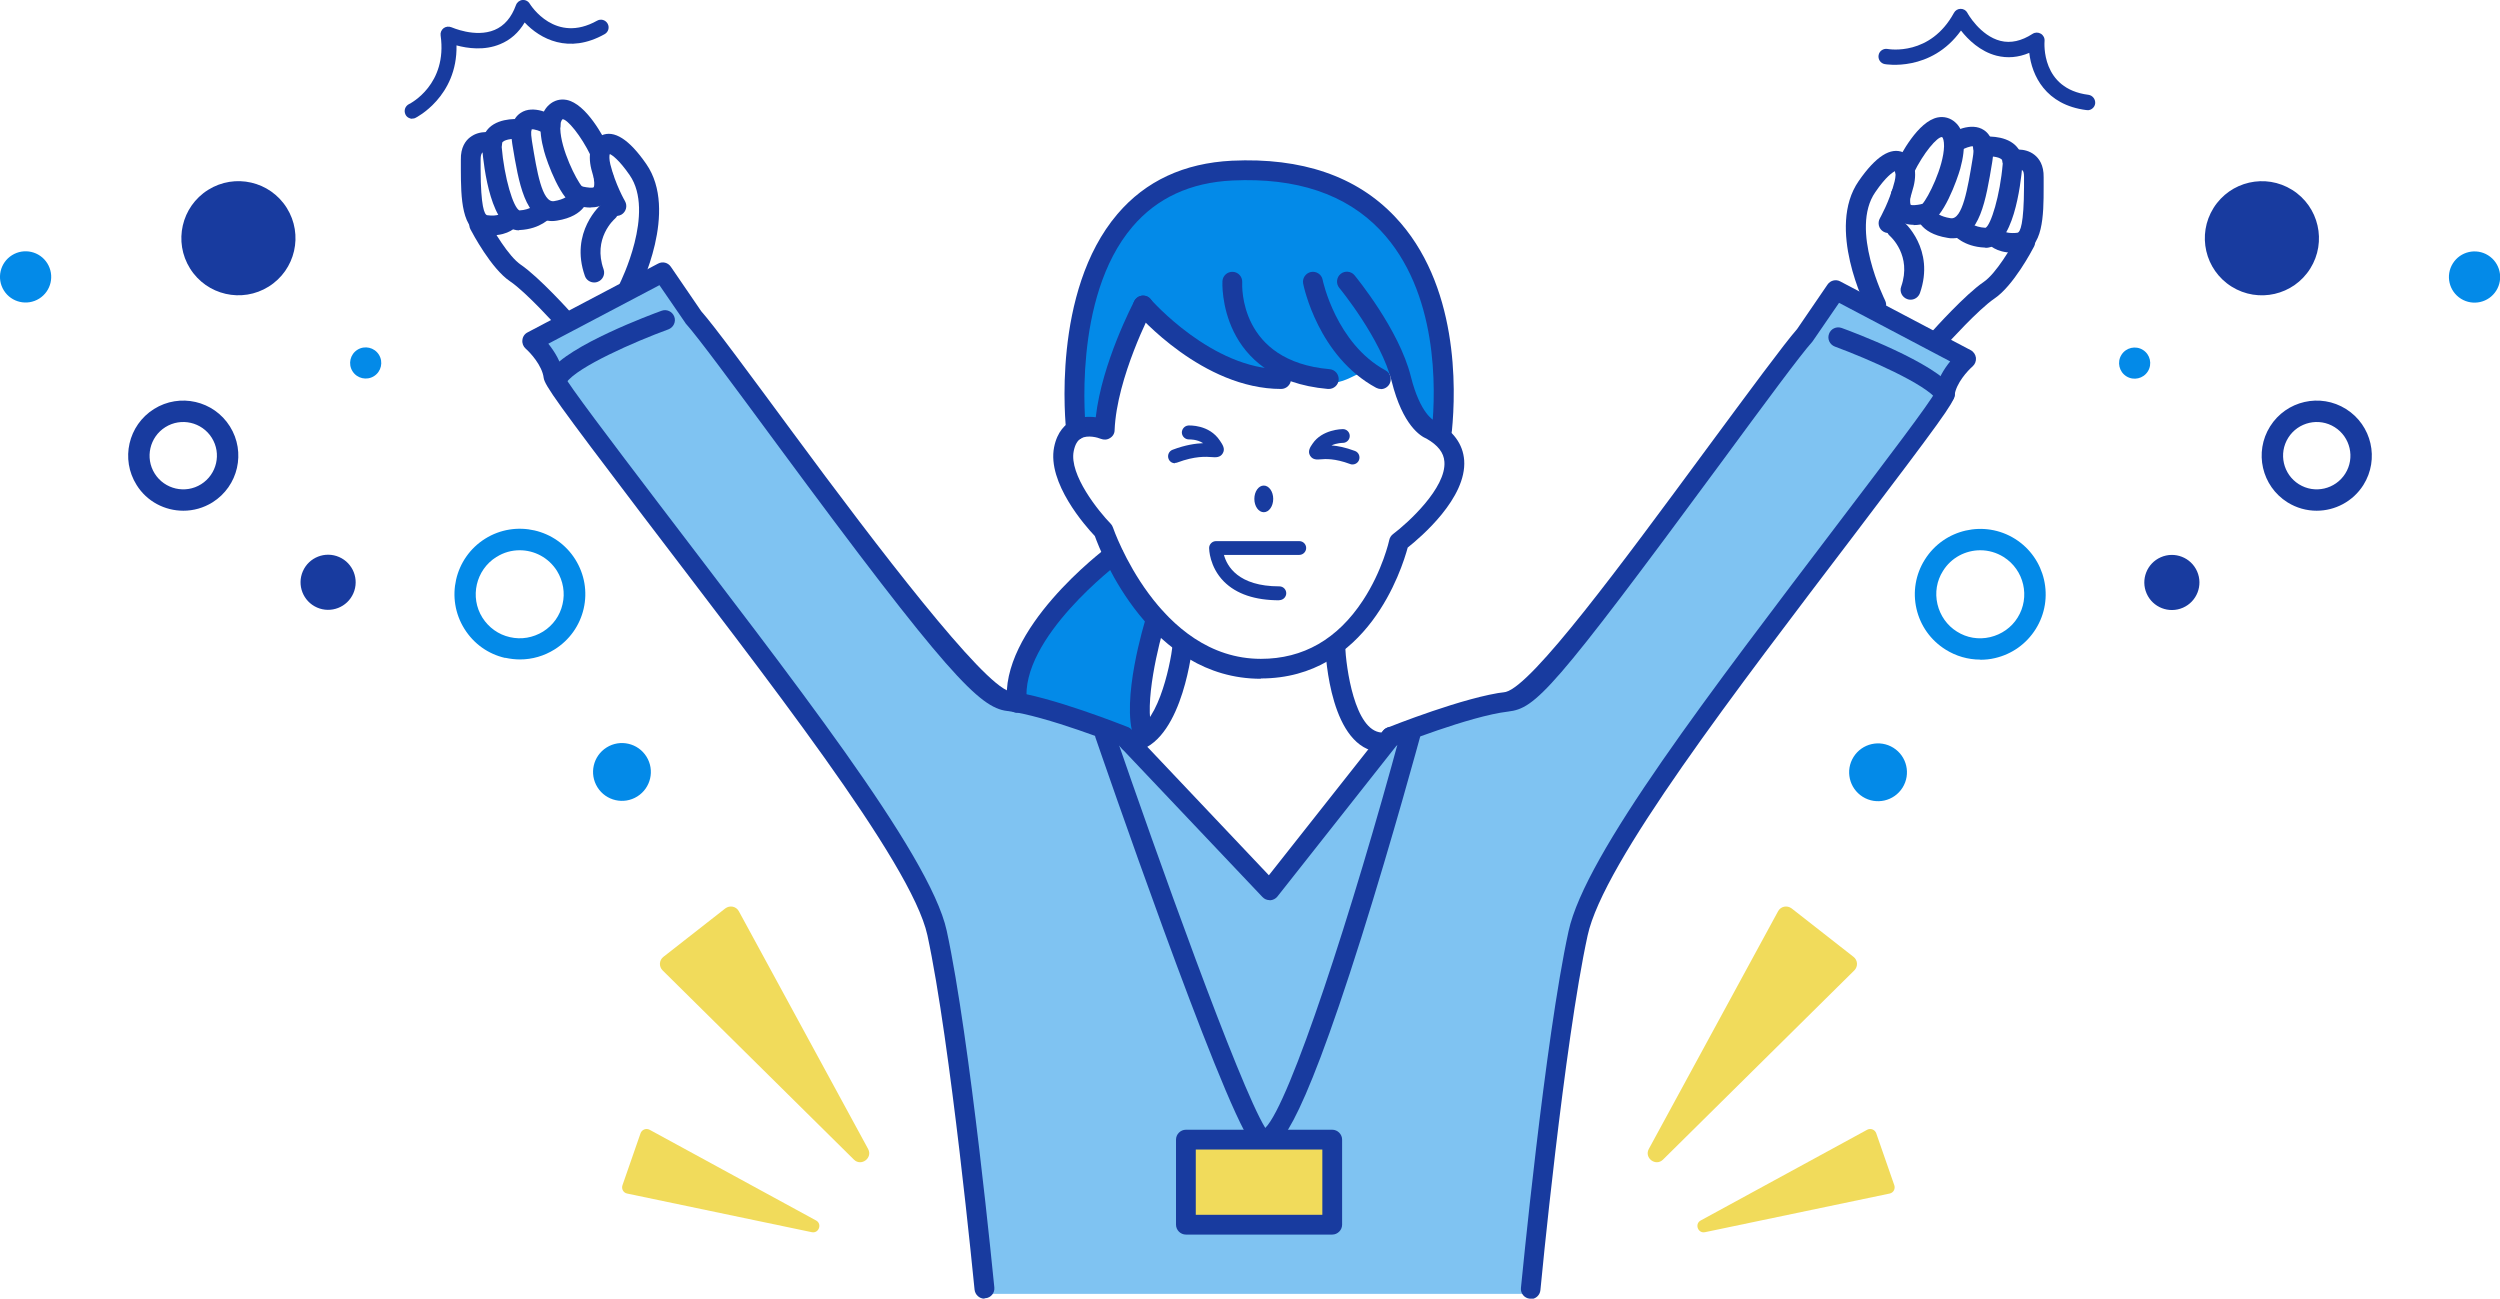 <?xml version="1.0" encoding="UTF-8"?>
<svg id="_レイヤー_1" data-name="レイヤー_1" xmlns="http://www.w3.org/2000/svg" version="1.1" viewBox="0 0 166.92 86.71">
  <!-- Generator: Adobe Illustrator 29.8.1, SVG Export Plug-In . SVG Version: 2.1.1 Build 2)  -->
  <defs>
    <style>
      .st0 {
        fill: #038ae8;
      }

      .st1 {
        fill: #7fc3f2;
      }

      .st2 {
        fill: #183b9f;
      }

      .st3 {
        fill: #f1db5b;
      }
    </style>
  </defs>
  <path class="st3" d="M113.55,81.49l11.12-6.06c.23-.12.51-.01.6.23l1.21,3.48c.08.24-.06.5-.31.55l-12.33,2.58c-.47.1-.71-.55-.29-.78Z"/>
  <path class="st3" d="M54.49,81.49l-11.12-6.06c-.23-.12-.51-.01-.6.23l-1.21,3.48c-.08.24.06.5.31.55l12.33,2.58c.47.1.71-.55.29-.78Z"/>
  <g>
    <g>
      <circle class="st0" cx="125.39" cy="51.55" r="1.93" transform="translate(15.12 130.43) rotate(-57.92)"/>
      <path class="st0" d="M132.21,44.04c-.81,0-1.61-.23-2.31-.67-.99-.62-1.68-1.59-1.94-2.72s-.06-2.31.56-3.29c1.28-2.04,3.98-2.66,6.02-1.38,2.04,1.28,2.66,3.98,1.38,6.02-.62.99-1.59,1.68-2.72,1.94-.33.08-.66.11-.98.11ZM132.22,36.74c-.98,0-1.94.49-2.49,1.38-.42.66-.55,1.45-.37,2.22.18.76.64,1.42,1.3,1.83.66.42,1.45.55,2.22.37.76-.18,1.42-.64,1.83-1.3.86-1.37.44-3.19-.93-4.05-.48-.3-1.02-.45-1.55-.45Z"/>
      <g>
        <circle class="st2" cx="145.01" cy="38.88" r="1.84" transform="translate(-3.4 61.55) rotate(-23.69)"/>
        <circle class="st0" cx="142.51" cy="24.24" r="1.04" transform="translate(46.3 132.12) rotate(-57.92)"/>
      </g>
      <circle class="st0" cx="165.21" cy="18.49" r="1.71" transform="translate(61.81 148.66) rotate(-57.92)"/>
      <path class="st2" d="M154.68,34.1c-.67,0-1.34-.18-1.95-.56-1.72-1.08-2.24-3.35-1.16-5.07h0c1.08-1.72,3.35-2.24,5.07-1.16,1.72,1.08,2.24,3.35,1.16,5.07-.7,1.11-1.9,1.72-3.12,1.72ZM152.78,29.23c-.66,1.05-.34,2.44.71,3.1,1.05.66,2.44.34,3.1-.71.66-1.05.34-2.44-.71-3.1-1.05-.66-2.44-.34-3.1.71h0Z"/>
      <circle class="st2" cx="151.01" cy="15.91" r="3.81" transform="translate(57.34 135.41) rotate(-57.92)"/>
    </g>
    <g>
      <circle class="st0" cx="41.53" cy="51.55" r="1.93" transform="translate(-21.04 29.92) rotate(-32.08)"/>
      <path class="st0" d="M33.73,43.93c-1.14-.26-2.1-.95-2.72-1.94-1.28-2.04-.66-4.74,1.38-6.02,2.04-1.28,4.74-.66,6.02,1.38.62.99.82,2.16.56,3.29s-.95,2.1-1.94,2.72c-.7.44-1.5.67-2.31.67-.33,0-.66-.04-.98-.11ZM33.14,37.19c-1.37.86-1.79,2.68-.93,4.05.42.66,1.07,1.13,1.83,1.3.77.18,1.55.04,2.22-.37.67-.42,1.13-1.07,1.3-1.83.18-.76.04-1.55-.37-2.22-.56-.89-1.51-1.38-2.49-1.38-.53,0-1.07.14-1.55.45Z"/>
      <g>
        <circle class="st2" cx="21.91" cy="38.88" r="1.84" transform="translate(-22.5 43.32) rotate(-66.31)"/>
        <circle class="st0" cx="24.41" cy="24.24" r="1.04" transform="translate(-9.14 16.66) rotate(-32.08)"/>
      </g>
      <circle class="st0" cx="1.71" cy="18.49" r="1.71" transform="translate(-9.56 3.73) rotate(-32.08)"/>
      <path class="st2" d="M9.12,32.38c-1.08-1.72-.56-3.99,1.16-5.07,1.72-1.08,3.99-.56,5.07,1.16h0c1.08,1.72.56,3.99-1.16,5.07-.61.38-1.28.56-1.95.56-1.23,0-2.43-.61-3.12-1.72ZM14.14,29.23c-.66-1.05-2.05-1.37-3.1-.71-1.05.66-1.37,2.05-.71,3.1.66,1.05,2.05,1.37,3.1.71,1.05-.66,1.37-2.05.71-3.1h0Z"/>
      <circle class="st2" cx="15.92" cy="15.91" r="3.81" transform="translate(-6.02 10.88) rotate(-32.08)"/>
    </g>
    <g>
      <path class="st1" d="M35.99,23.26l8.25-5.06s18.5,25.53,23.07,28.64c0,0,7.1,1.65,7.76,2.35s9.71,10.25,9.71,10.25l8.09-10.25,8.62-2.85s10.82-12.16,13.9-17.2c3.08-5.04,7.2-9.78,7.2-9.78l8.71,4.59-1.76,2.97s-16.71,21-16.87,22.82-7.3,6.25-8.77,21.68c-1.46,15.43-1.62,14.97-1.62,14.97h-36.54s-1.54-21.43-3.58-25.33c-2.03-3.9-18.32-27.7-23.86-33.87l-2.3-3.92Z"/>
      <path class="st0" d="M71.84,28.7s-1.46-17.43,10.43-17.32c11.89.11,13.22,8.79,13.89,11.47.67,2.68.11,5.85.11,5.85,0,0-1.73-.31-2.52-2.68-.79-2.37-.94-.16-2.01-.97-1.06-.82-1.82,1.2-4.09.26s-2.55.4-4.45-.34c-1.9-.74-6.89-4.57-6.89-4.57,0,0-2.16,5.82-2.52,7.62l-1.96.68Z"/>
      <path class="st0" d="M74.35,37.05s-7.46,6.13-6.44,9.89c1.85.44,8.41,2.63,8.41,2.63,0,0-.18-6.35,1.16-7.94l-3.13-4.57Z"/>
      <g>
        <path class="st2" d="M67.91,47.59c-.33,0-.62-.25-.66-.58-.58-4.99,6.41-10.27,6.7-10.49.29-.22.71-.16.92.13.22.29.16.71-.13.92-.07.05-6.67,5.04-6.18,9.28.04.36-.22.69-.58.73-.03,0-.05,0-.08,0Z"/>
        <path class="st2" d="M76.32,49.68c-.27,0-.53-.17-.62-.45-.86-2.48.68-7.56.86-8.13.11-.35.48-.54.83-.43.35.11.54.48.43.83-.45,1.44-1.47,5.55-.87,7.3.12.34-.06.72-.41.84-.07.02-.14.04-.22.04Z"/>
        <g>
          <g>
            <path class="st2" d="M85.54,25.97c-5.23,0-9.54-4.93-9.72-5.14-.24-.28-.21-.69.07-.93.28-.24.69-.21.93.07.04.05,4.1,4.68,8.72,4.68.36,0,.66.3.66.66s-.3.66-.66.66Z"/>
            <path class="st2" d="M88.72,25.97s-.04,0-.06,0c-7.36-.65-7.05-7.13-7.04-7.2.02-.36.33-.64.7-.62.36.02.64.33.62.7-.01.22-.22,5.27,5.84,5.8.36.03.63.35.6.72-.03.34-.32.6-.66.6Z"/>
            <path class="st2" d="M92.19,25.97c-.11,0-.21-.03-.31-.08-3.86-2.09-4.83-6.75-4.87-6.95-.07-.36.16-.7.52-.78.36-.07.71.16.78.52,0,.04.9,4.26,4.2,6.05.32.17.44.57.27.9-.12.22-.35.35-.58.35Z"/>
            <path class="st2" d="M84.18,45.32c-7.36,0-10.63-8.28-11.08-9.53-.63-.66-3.19-3.56-2.72-5.93.21-1.06.77-1.55,1.2-1.77.54-.28,1.12-.29,1.58-.23.41-3.63,2.49-7.59,2.58-7.77.17-.32.57-.45.89-.28.32.17.45.57.28.89-.02.04-2.35,4.5-2.49,8.02,0,.22-.12.42-.31.53-.18.12-.41.13-.61.05-.21-.09-.87-.27-1.3-.04-.26.14-.42.42-.51.86-.32,1.58,1.68,4.04,2.47,4.85.07.07.12.16.15.25.03.09,3.04,8.77,9.88,8.77,2.82,0,5.11-1.31,6.81-3.9,1.31-1.99,1.76-4.02,1.76-4.04.03-.15.12-.29.25-.39,1-.75,3.56-3.09,3.43-4.83-.04-.61-.44-1.11-1.19-1.54-.39-.16-1.59-.87-2.33-3.83-.71-2.84-3.47-6.21-3.5-6.24-.23-.28-.19-.7.09-.93.28-.23.7-.19.93.09.12.15,2.98,3.63,3.76,6.76.63,2.51,1.54,2.93,1.55,2.93.04.01.05.02.09.04,1.19.65,1.84,1.54,1.92,2.62.18,2.52-2.9,5.14-3.77,5.83-.39,1.44-2.69,8.74-9.81,8.74Z"/>
            <path class="st2" d="M96.27,29.36s-.04,0-.07,0c-.36-.04-.63-.36-.59-.72.26-2.62.44-9.17-3.45-13.27-2.29-2.41-5.61-3.52-9.86-3.32-2.81.13-5.06,1.17-6.69,3.09-4.05,4.75-3.12,13.41-3.11,13.49.04.36-.22.69-.58.73-.36.04-.69-.22-.73-.58-.04-.38-1-9.3,3.42-14.49,1.88-2.21,4.45-3.4,7.64-3.56,4.66-.22,8.32,1.03,10.88,3.73,4.27,4.49,4.09,11.5,3.81,14.31-.03.34-.32.6-.66.6Z"/>
          </g>
          <path class="st2" d="M75.42,50.22c-.34,0-.64-.27-.66-.62-.02-.36.25-.68.62-.7,1.85-.12,2.75-4.38,2.92-5.87.04-.36.37-.62.73-.58.36.04.62.37.58.73-.08.7-.87,6.82-4.14,7.03-.01,0-.03,0-.04,0Z"/>
          <path class="st2" d="M92.19,50.22s-.03,0-.04,0c-3.31-.22-3.64-6.38-3.67-7.08-.01-.36.27-.67.64-.68.36-.01.67.27.69.63.06,1.47.63,5.7,2.43,5.82.36.02.64.34.62.7-.02.35-.31.62-.66.62Z"/>
          <path class="st2" d="M84.77,60.1c-.18,0-.35-.07-.48-.21l-9.71-10.25c-.25-.26-.24-.68.03-.93.26-.25.68-.24.93.03l9.18,9.7,7.62-9.65c.23-.29.64-.34.93-.11.29.23.34.64.11.93l-8.09,10.25c-.12.15-.3.24-.49.25,0,0-.02,0-.03,0Z"/>
          <path class="st2" d="M102.2,86.71s-.04,0-.06,0c-.36-.03-.63-.36-.59-.72.02-.17,1.6-16.58,3.18-23.82,1.12-5.15,9.51-16.03,18.12-27.38,3.11-4.09,6.05-7.96,6.37-8.63.12-.81.59-1.54.99-2.03l-7.42-3.91-1.73,2.52s-.03.05-.05.07c-.8.89-3.13,4.05-6.08,8.06-11.32,15.36-12.4,16.42-14.23,16.64-2.57.3-7.54,2.29-7.59,2.31-.34.14-.72-.03-.86-.37-.14-.34.03-.72.37-.86.21-.08,5.18-2.07,7.92-2.39,1.8-.48,7.68-8.46,13.32-16.11,2.94-3.98,5.27-7.14,6.13-8.12l2.03-2.97c.19-.28.56-.37.85-.21l8.71,4.59c.19.1.32.29.35.51.02.22-.06.43-.23.58-.3.26-1.1,1.11-1.2,1.94-.06.5-.93,1.7-6.62,9.2-8.03,10.57-16.83,21.99-17.88,26.86-1.56,7.16-3.14,23.5-3.15,23.67-.03.34-.32.6-.66.6ZM129.2,26.23s0,0,0,0c0,0,0,0,0,0Z"/>
          <path class="st2" d="M129.86,26.97c-.21,0-.41-.1-.54-.28-.72-1.03-4.56-2.72-6.81-3.55-.34-.13-.52-.5-.39-.85.12-.34.5-.52.85-.39.64.23,6.25,2.32,7.44,4.03.21.3.13.71-.17.92-.12.08-.25.12-.38.12Z"/>
          <path class="st2" d="M65.73,86.71c-.34,0-.62-.26-.66-.6-.02-.16-1.6-16.51-3.15-23.67-1.06-4.87-10.97-17.44-19-28.01-5.69-7.49-6.55-8.7-6.62-9.2-.1-.83-.9-1.69-1.2-1.95-.16-.14-.25-.36-.22-.58.02-.22.15-.41.35-.51l8.71-4.59c.3-.16.66-.07.85.21l2.03,2.97c.87.98,3.19,4.14,6.13,8.12,5.65,7.66,12.63,16.78,14.46,17.26,2.73.32,7.7,2.31,7.91,2.39.34.14.5.52.37.86-.14.34-.52.5-.86.37-.05-.02-5.01-2-7.59-2.31-1.83-.22-4.02-2.43-15.35-17.79-2.95-4-5.28-7.16-6.08-8.05-.02-.02-.04-.04-.05-.07l-1.73-2.52-7.42,3.91c.4.5.87,1.22.99,2.03.32.67,3.26,4.54,6.37,8.63,8.62,11.35,18.12,23.37,19.24,28.53,1.57,7.24,3.16,23.65,3.18,23.82.04.36-.23.69-.59.72-.02,0-.04,0-.06,0ZM37.61,25.08s0,0,0,0c0,0,0,0,0,0Z"/>
          <path class="st2" d="M37.28,25.82c-.13,0-.26-.04-.38-.12-.3-.21-.37-.62-.17-.92,1.19-1.72,6.8-3.8,7.44-4.03.34-.13.72.05.85.39.13.34-.05.72-.39.85-2.25.82-6.09,2.51-6.81,3.55-.13.18-.33.28-.54.28Z"/>
          <path class="st2" d="M84.39,76.75c-.33,0-.63-.16-.85-.47-2.1-2.9-10.06-26.06-10.4-27.04-.12-.35.07-.72.41-.84.35-.12.72.07.84.41,2.77,8.06,8.34,23.66,10.09,26.5,1.63-1.61,5.81-14.44,9.06-26.46.1-.35.46-.56.81-.47.35.1.56.46.47.81-.02.07-1.83,6.74-3.92,13.38-4.35,13.79-5.63,14.03-6.32,14.15-.06.01-.12.02-.19.02Z"/>
          <g>
            <rect class="st3" x="79.18" y="76.09" width="9.77" height="5.68"/>
            <path class="st2" d="M88.95,82.43h-9.77c-.36,0-.66-.3-.66-.66v-5.68c0-.36.3-.66.66-.66h9.77c.36,0,.66.3.66.66v5.68c0,.36-.3.66-.66.66ZM79.84,81.11h8.45v-4.36h-8.45v4.36Z"/>
          </g>
          <g>
            <path class="st2" d="M41.98,19.87c-.1,0-.2-.02-.3-.07-.33-.17-.45-.56-.29-.89.02-.05,2.37-4.73.65-7.22-.72-1.04-1.16-1.33-1.33-1.41-.03.12-.04.36.04.69.33,1.33.97,2.45.98,2.46.18.32.07.72-.24.9-.32.18-.72.07-.9-.24-.03-.05-.74-1.29-1.11-2.8-.26-1.06,0-1.95.68-2.25.84-.38,1.85.26,2.99,1.91,2.17,3.13-.45,8.35-.56,8.57-.12.23-.35.36-.59.36Z"/>
            <path class="st2" d="M39.45,13.86c-.32,0-.63-.06-.85-.11l-.11-.02c-1.01-.19-1.98-2.96-2.16-3.63-.41-1.5-.3-2.54.33-3.1.33-.3.75-.41,1.17-.33,1.32.26,2.48,2.49,2.81,3.17.16.33.02.72-.31.88-.33.16-.72.02-.88-.31-.66-1.37-1.58-2.46-1.89-2.45-.09.08-.16.27-.15.63.03,1.38,1.08,3.45,1.45,3.86h0c.44.09.7.11.78.05.02-.02.07-.19.01-.55-.06-.36.19-.7.55-.75.36-.06.7.19.75.55.12.77-.02,1.34-.41,1.71-.32.31-.73.39-1.11.39ZM38.75,12.43h0s0,0,0,0Z"/>
            <path class="st2" d="M36.86,14.76c-1.8,0-2.23-2.57-2.64-5.05l-.02-.13c-.16-1,.02-1.68.56-2.04.86-.58,2.1.12,2.34.27.31.19.41.6.22.91-.19.31-.6.41-.91.22h0c-.32-.2-.78-.34-.92-.3,0,0-.07.18.02.73l.02.13c.31,1.9.66,4.06,1.46,3.93.72-.12.95-.37.98-.45.03-.36.34-.61.7-.58.36.03.63.38.6.74-.01.13-.15,1.28-2.08,1.59-.12.02-.23.03-.34.03Z"/>
            <path class="st2" d="M34.66,15.38c-1.87,0-2.36-4.21-2.47-5.51-.06-.68.23-1.1.47-1.34.75-.72,2.09-.58,2.24-.56.36.04.62.37.57.74-.04.36-.37.62-.74.57-.36-.04-.96,0-1.17.2-.03.03-.08.08-.07.27.18,2.16.79,4.12,1.19,4.3.76-.04,1.1-.42,1.12-.44.24-.27.65-.31.93-.08.28.23.32.63.1.91-.07.09-.72.85-2.13.92-.02,0-.04,0-.06,0Z"/>
            <path class="st2" d="M32.85,15.72c-.16,0-.32-.01-.5-.04-1.56-.21-1.57-2.51-1.58-4.35,0-.23,0-.46,0-.66-.02-.83.32-1.28.61-1.5.67-.53,1.56-.31,1.66-.29.35.09.56.45.47.81-.09.35-.45.56-.8.47-.15-.04-.41-.04-.51.04-.07.06-.11.22-.11.44,0,.21,0,.44,0,.68.01,2.47.25,3.02.44,3.05.72.1.98-.14.99-.15.23-.28.63-.31.92-.08.28.23.31.66.08.94-.06.07-.55.63-1.67.63Z"/>
            <path class="st2" d="M37.71,22.05c-.18,0-.36-.07-.49-.22-.02-.02-2.09-2.33-3.17-3.05-1.26-.85-2.5-3.21-2.64-3.47-.17-.32-.04-.72.28-.89.32-.17.72-.04.89.28.33.64,1.37,2.42,2.2,2.98,1.21.82,3.33,3.17,3.41,3.27.24.27.22.69-.05.93-.13.11-.28.17-.44.17Z"/>
            <path class="st2" d="M39.67,18.86c-.27,0-.53-.17-.62-.44-1.03-2.93,1.06-4.75,1.15-4.83.28-.24.7-.2.93.08.24.28.2.69-.07.93-.07.06-1.49,1.33-.76,3.38.12.34-.06.72-.4.84-.07.03-.15.04-.22.04Z"/>
          </g>
          <g>
            <path class="st2" d="M125.25,21.02c-.24,0-.47-.13-.59-.36-.11-.22-2.73-5.44-.56-8.57,1.14-1.65,2.14-2.29,2.99-1.91.68.31.94,1.19.68,2.25-.38,1.52-1.08,2.75-1.11,2.8-.18.32-.59.42-.9.24-.32-.18-.42-.59-.24-.9,0-.01.65-1.13.98-2.46.08-.32.07-.56.04-.69-.17.08-.62.37-1.33,1.41-1.72,2.48.63,7.17.65,7.22.17.33.04.72-.29.89-.1.05-.2.07-.3.07Z"/>
            <path class="st2" d="M127.78,15.01c-.38,0-.79-.09-1.11-.39-.39-.37-.53-.95-.41-1.71.06-.36.39-.61.75-.55.36.06.61.39.55.75-.06.37,0,.53.01.56.08.05.34.04.78-.05h0c.38-.4,1.42-2.47,1.45-3.86,0-.36-.06-.55-.13-.61-.32-.03-1.25,1.06-1.91,2.43-.16.33-.55.47-.88.31-.33-.16-.47-.55-.31-.88.33-.68,1.49-2.91,2.81-3.17.42-.08.84.03,1.17.33.63.56.74,1.61.33,3.1-.19.67-1.15,3.43-2.16,3.63l-.11.02c-.22.04-.52.11-.85.11ZM128.48,13.58s0,0,0,0h0Z"/>
            <path class="st2" d="M130.37,15.91c-.11,0-.22,0-.34-.03-1.93-.31-2.07-1.46-2.08-1.6-.03-.36.24-.68.61-.71.36-.03.68.24.71.61.02.02.25.28.97.39.79.13,1.15-2.03,1.46-3.93l.02-.13c.1-.58,0-.74,0-.74-.11-.03-.57.12-.9.32-.31.19-.72.09-.91-.22-.19-.31-.09-.72.22-.91.24-.15,1.48-.85,2.34-.27.53.36.72,1.05.56,2.04l-.02.13c-.41,2.48-.83,5.05-2.63,5.05Z"/>
            <path class="st2" d="M132.57,16.53s-.04,0-.06,0c-1.41-.06-2.06-.83-2.13-.92-.23-.29-.18-.7.11-.93.29-.23.7-.18.93.11,0,0,.35.38,1.15.42.35-.17.97-2.13,1.15-4.29.02-.19-.04-.25-.07-.27-.2-.2-.81-.24-1.17-.2-.36.04-.69-.22-.73-.58-.04-.36.21-.69.57-.73.15-.02,1.49-.16,2.24.56.25.24.53.66.47,1.34-.11,1.3-.6,5.5-2.47,5.51Z"/>
            <path class="st2" d="M134.38,16.87c-1.12,0-1.61-.56-1.67-.63-.23-.28-.19-.7.1-.93.28-.23.7-.19.93.1,0-.01.15.15.63.15.1,0,.21,0,.33-.02.19-.03.43-.58.44-3.05,0-.24,0-.47,0-.68,0-.22-.03-.38-.11-.44-.1-.08-.37-.08-.52-.04-.35.08-.71-.13-.8-.48-.09-.35.12-.71.47-.8.1-.03,1-.24,1.66.29.29.23.63.67.61,1.51,0,.2,0,.42,0,.66,0,1.84-.02,4.14-1.58,4.35-.18.02-.35.04-.5.04Z"/>
            <path class="st2" d="M129.52,23.2c-.16,0-.31-.06-.44-.17-.27-.24-.29-.66-.05-.93.09-.1,2.2-2.45,3.41-3.27.83-.56,1.87-2.34,2.2-2.98.17-.32.57-.45.89-.28.32.17.45.57.28.89-.14.27-1.38,2.62-2.64,3.47-1.08.73-3.15,3.03-3.17,3.05-.13.15-.31.22-.49.22Z"/>
            <path class="st2" d="M127.56,20.01c-.07,0-.15-.01-.22-.04-.34-.12-.53-.5-.4-.84.72-2.06-.7-3.33-.76-3.38-.27-.24-.31-.65-.07-.93.24-.28.65-.31.93-.08.09.08,2.18,1.89,1.15,4.83-.1.27-.35.44-.62.44Z"/>
          </g>
          <path class="st2" d="M90.3,31.01c-.05,0-.11,0-.16-.03-1.02-.38-1.65-.34-1.98-.31-.22.02-.52.04-.69-.25-.17-.29,0-.56.17-.8.64-.95,1.96-.97,2.02-.97.26,0,.46.21.46.46s-.21.46-.46.46c-.01,0-.4,0-.76.17.41.03.93.13,1.57.37.24.09.36.36.27.6-.07.19-.25.3-.43.3Z"/>
          <path class="st2" d="M78.45,30.93c-.19,0-.36-.11-.43-.3-.09-.24.03-.51.27-.6.87-.33,1.55-.42,2.04-.44-.42-.27-.9-.25-.93-.25-.25.01-.47-.18-.49-.44-.01-.25.18-.47.43-.49.06,0,1.39-.08,2.11,1.01.19.28.37.55.19.85-.17.29-.48.27-.72.25-.4-.03-1.13-.08-2.31.36-.05.02-.11.03-.16.03Z"/>
          <ellipse class="st2" cx="84.38" cy="33.31" rx=".63" ry=".89"/>
          <path class="st2" d="M85.42,40.08c-1.63,0-2.87-.42-3.7-1.25-.98-.99-.99-2.19-.99-2.24,0-.25.21-.46.46-.46h5.56c.26,0,.46.21.46.46s-.21.46-.46.46h-5.03c.2.74.94,2.1,3.7,2.1.26,0,.46.21.46.46s-.21.46-.46.46Z"/>
        </g>
      </g>
    </g>
    <path class="st3" d="M110.09,76.71l8.63-15.87c.18-.33.6-.41.9-.19l4.14,3.24c.28.22.31.64.05.9l-12.77,12.63c-.49.49-1.28-.11-.95-.71Z"/>
    <path class="st3" d="M57.96,76.71l-8.63-15.87c-.18-.33-.6-.41-.9-.19l-4.14,3.24c-.28.22-.31.64-.05.9l12.77,12.63c.49.49,1.28-.11.95-.71Z"/>
    <path class="st2" d="M27.53,7.93c-.19,0-.38-.11-.46-.29-.12-.26-.02-.56.24-.69h0c.11-.05,2.57-1.32,2.11-4.58-.03-.19.05-.37.2-.49.15-.11.35-.13.52-.06.02,0,1.59.72,2.88.18.65-.27,1.13-.83,1.43-1.66.07-.19.24-.32.43-.34.2-.02.39.08.49.25.07.11,1.71,2.7,4.5,1.13.25-.14.56-.05.7.2.14.25.05.56-.2.7-2.4,1.35-4.31.32-5.34-.78-.4.68-.95,1.17-1.64,1.45-1.05.44-2.18.28-2.91.08.07,3.43-2.71,4.83-2.74,4.84-.07.04-.15.05-.23.05Z"/>
    <path class="st2" d="M139.37,7.35s-.04,0-.07,0c-2.73-.35-3.64-2.32-3.81-3.82-.73.31-1.46.37-2.18.19-1.1-.28-1.91-1.08-2.38-1.68-2,2.79-5.06,2.25-5.09,2.24-.28-.05-.46-.32-.41-.6.05-.28.32-.46.6-.41h0c.12.02,2.85.48,4.43-2.41.09-.17.26-.27.45-.27h0c.19,0,.36.1.45.27,0,.02.85,1.53,2.21,1.87.68.17,1.4.01,2.14-.47.17-.11.38-.11.55-.01.17.1.27.29.25.49-.01.13-.24,3.19,2.93,3.59.28.04.48.3.45.58-.03.26-.26.45-.51.45Z"/>
  </g>
</svg>